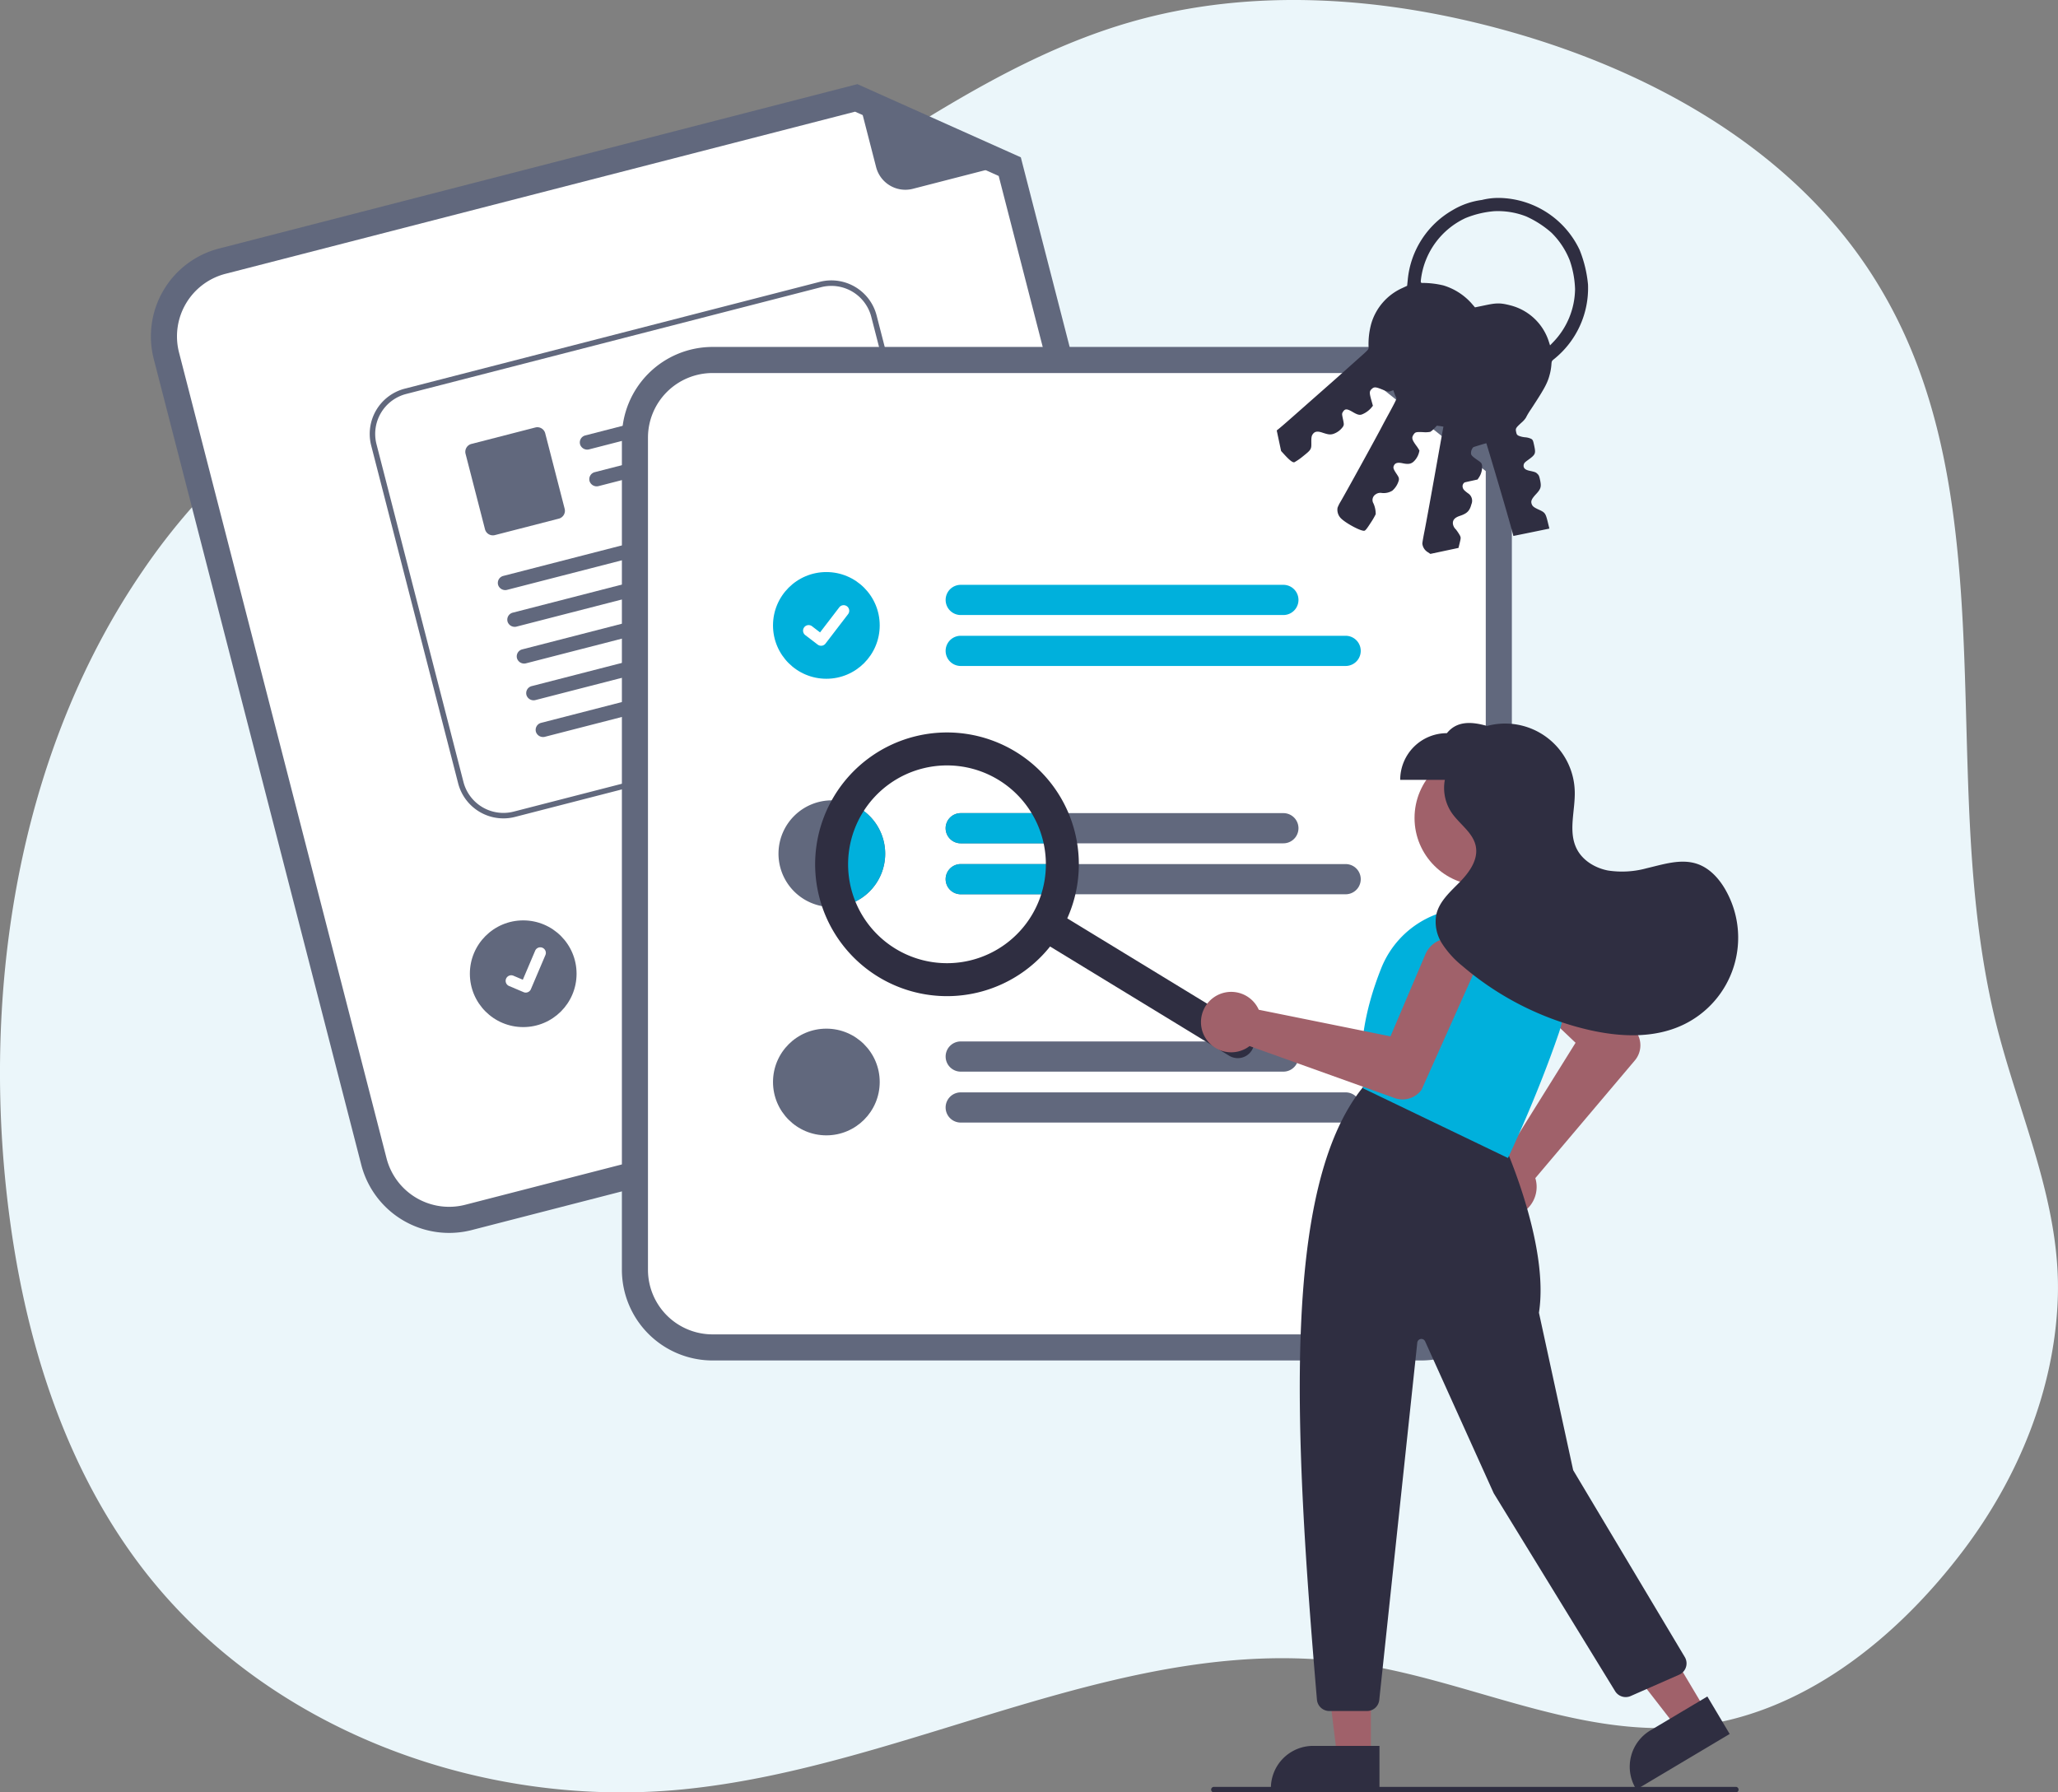 <svg xmlns="http://www.w3.org/2000/svg" width="561.306" height="488.889" viewBox="0 0 561.306 488.889">
  <rect x="0" y="0" width="561.306" height="488.889" fill="#808080" stroke="none"/>
  <g id="undraw_file_searching_re_3evy" transform="translate(41.147 22.951)">
    <g id="freepik--background-simple--inject-33" transform="translate(-41.147 -22.951)">
      <path id="Tracé_1002" data-name="Tracé 1002" d="M547.06,160.879c-2.885-22.462-8.513-44-20.354-63.625C504.866,60.8,465.355,38.765,425.4,27.595c-33.525-9.363-69.635-12.069-103.076-2.395-36.709,10.62-67.516,35.069-100.574,54.238A524.04,524.04,0,0,1,146.2,114.95c-21.049,8.058-47.8,12.572-65.1,27.873a173.525,173.525,0,0,0-27.957,31.908c-32.3,47.066-42.768,107.2-37.835,163.325,3.484,39.1,14.236,78.675,38.314,109.65C87.473,491.181,145.578,512.6,200.4,507.2c62.26-6.13,121.227-43.331,183.1-34.4,30.807,4.442,60.284,20.27,91.271,17.325,30.543-2.9,56.681-23.946,75.107-48.431,14.775-19.672,24.6-43.462,25.515-68.247.994-26.808-11.147-51.257-17.241-76.855C547.563,251.851,552.867,206.077,547.06,160.879Z" transform="translate(-14.151 -19.132)" fill="#ebf6fa"/>
      <path id="Tracé_1003" data-name="Tracé 1003" d="M547.06,160.879c-2.885-22.462-8.513-44-20.354-63.625C504.866,60.8,465.355,38.765,425.4,27.595c-33.525-9.363-69.635-12.069-103.076-2.395-36.709,10.62-67.516,35.069-100.574,54.238A524.04,524.04,0,0,1,146.2,114.95c-21.049,8.058-47.8,12.572-65.1,27.873a173.525,173.525,0,0,0-27.957,31.908c-32.3,47.066-42.768,107.2-37.835,163.325,3.484,39.1,14.236,78.675,38.314,109.65C87.473,491.181,145.578,512.6,200.4,507.2c62.26-6.13,121.227-43.331,183.1-34.4,30.807,4.442,60.284,20.27,91.271,17.325,30.543-2.9,56.681-23.946,75.107-48.431,14.775-19.672,24.6-43.462,25.515-68.247.994-26.808-11.147-51.257-17.241-76.855C547.563,251.851,552.867,206.077,547.06,160.879Z" transform="translate(-14.151 -19.132)" fill="none" opacity="0.7"/>
    </g>
    <path id="Tracé_1568" data-name="Tracé 1568" d="M585.684,403.395,398.5,451.6a24.751,24.751,0,0,1-30.107-17.777L311.784,213.989a24.751,24.751,0,0,1,17.777-30.107L503.7,139.037l44.572,19.954,55.184,214.3A24.751,24.751,0,0,1,585.684,403.395Z" transform="translate(-310.999 -139.037)" fill="#61687d"/>
    <path id="Tracé_1569" data-name="Tracé 1569" d="M333.718,193.289a17.626,17.626,0,0,0-12.659,21.44L377.668,434.56a17.626,17.626,0,0,0,21.44,12.659l187.183-48.2a17.626,17.626,0,0,0,12.659-21.44L544.622,166.6l-39.171-17.536Z" transform="translate(-313.382 -141.553)" fill="#fff"/>
    <path id="Tracé_1570" data-name="Tracé 1570" d="M612.172,160.322l-28.969,7.46a8.234,8.234,0,0,1-10.027-5.921l-5.51-21.4a.515.515,0,0,1,.707-.6l43.88,19.487a.515.515,0,0,1-.081.969Z" transform="translate(-375.37 -139.234)" fill="#61687d"/>
    <path id="Tracé_1571" data-name="Tracé 1571" d="M576.481,415.052,491.259,437a4.117,4.117,0,0,1-2.053-7.974l85.222-21.946a4.117,4.117,0,0,1,2.053,7.974Z" transform="translate(-354.92 -206.233)" fill="#ccc"/>
    <path id="Tracé_1572" data-name="Tracé 1572" d="M597.553,427.36,495.884,453.541a4.117,4.117,0,1,1-2.053-7.974L595.5,419.386a4.117,4.117,0,1,1,2.053,7.974Z" transform="translate(-356.08 -209.32)" fill="#ccc"/>
    <circle id="Ellipse_44" data-name="Ellipse 44" cx="14.552" cy="14.552" r="14.552" transform="translate(87.005 228.093)" fill="#61687d"/>
    <path id="Tracé_1573" data-name="Tracé 1573" d="M543.48,327.693,430.3,356.828a12.751,12.751,0,0,1-15.509-9.159l-23.719-92.143a12.75,12.75,0,0,1,9.159-15.509l113.183-29.135a12.751,12.751,0,0,1,15.509,9.159l23.719,92.143A12.751,12.751,0,0,1,543.48,327.693Z" transform="translate(-330.98 -156.956)" fill="#fff"/>
    <path id="Tracé_1574" data-name="Tracé 1574" d="M543.48,327.693,430.3,356.828a12.751,12.751,0,0,1-15.509-9.159l-23.719-92.143a12.75,12.75,0,0,1,9.159-15.509l113.183-29.135a12.751,12.751,0,0,1,15.509,9.159l23.719,92.143A12.751,12.751,0,0,1,543.48,327.693ZM400.6,241.468a11.25,11.25,0,0,0-8.082,13.684L416.239,347.3a11.251,11.251,0,0,0,13.684,8.082l113.183-29.135a11.25,11.25,0,0,0,8.081-13.684l-23.719-92.143a11.25,11.25,0,0,0-13.684-8.082Z" transform="translate(-330.98 -156.956)" fill="#61687d"/>
    <path id="Path_411" data-name="Path 411" d="M526.855,251.014l-57.122,14.7a2.046,2.046,0,0,1-2.479-1.288,1.971,1.971,0,0,1,1.388-2.5l58.147-14.968c2.349,1.19,1.731,3.624.065,4.053Z" transform="translate(-350.167 -166.106)" fill="#61687d"/>
    <path id="Path_412" data-name="Path 412" d="M530.3,264.388l-57.122,14.7A2.046,2.046,0,0,1,470.7,277.8a1.971,1.971,0,0,1,1.388-2.5l58.147-14.968c2.349,1.19,1.731,3.624.065,4.053Z" transform="translate(-351.03 -169.46)" fill="#61687d"/>
    <path id="Path_413" data-name="Path 413" d="M450.978,288.881l-17.433,4.488a2.219,2.219,0,0,1-2.7-1.594l-5.3-20.572a2.219,2.219,0,0,1,1.594-2.7l17.433-4.488a2.22,2.22,0,0,1,2.7,1.594l5.3,20.572a2.219,2.219,0,0,1-1.594,2.7Z" transform="translate(-339.712 -170.366)" fill="#61687d"/>
    <path id="Path_414" data-name="Path 414" d="M527.063,291.828l-87.179,22.441a2.046,2.046,0,0,1-2.479-1.288,1.971,1.971,0,0,1,1.388-2.5L527,287.775C529.346,288.965,528.728,291.4,527.063,291.828Z" transform="translate(-342.68 -176.343)" fill="#61687d"/>
    <path id="Path_415" data-name="Path 415" d="M530.506,305.206l-87.179,22.441a2.046,2.046,0,0,1-2.479-1.288,1.971,1.971,0,0,1,1.388-2.5l88.2-22.705c2.349,1.19,1.731,3.624.065,4.053Z" transform="translate(-343.544 -179.698)" fill="#61687d"/>
    <path id="Path_416" data-name="Path 416" d="M533.948,318.575l-87.179,22.441a2.046,2.046,0,0,1-2.479-1.288,1.971,1.971,0,0,1,1.388-2.5l88.2-22.705c2.349,1.19,1.731,3.624.065,4.053Z" transform="translate(-344.407 -183.051)" fill="#61687d"/>
    <path id="Path_417" data-name="Path 417" d="M537.391,331.952l-87.179,22.441a2.046,2.046,0,0,1-2.479-1.288,1.971,1.971,0,0,1,1.388-2.5l88.2-22.705C539.675,329.089,539.057,331.523,537.391,331.952Z" transform="translate(-345.271 -186.407)" fill="#61687d"/>
    <path id="Path_418" data-name="Path 418" d="M540.833,345.322l-87.179,22.441a2.046,2.046,0,0,1-2.479-1.287,1.971,1.971,0,0,1,1.388-2.5l88.2-22.705C543.117,342.459,542.5,344.894,540.833,345.322Z" transform="translate(-346.134 -189.76)" fill="#61687d"/>
    <path id="Path_395" data-name="Path 395" d="M446.024,465.6a1.509,1.509,0,0,1-.955-.066l-.019-.008-3.964-1.681a1.52,1.52,0,1,1,1.189-2.8l2.569,1.093,3.366-7.918a1.519,1.519,0,0,1,1.992-.8h0l-.02.052.021-.052a1.521,1.521,0,0,1,.8,1.993l-3.96,9.31a1.52,1.52,0,0,1-1.023.875Z" transform="translate(-343.394 -217.86)" fill="#fff"/>
    <path id="Tracé_1575" data-name="Tracé 1575" d="M700.487,511.164H507.2a24.751,24.751,0,0,1-24.723-24.723v-227A24.751,24.751,0,0,1,507.2,234.715H687.022l38.188,30.439V486.441A24.751,24.751,0,0,1,700.487,511.164Z" transform="translate(-354.007 -163.035)" fill="#61687d"/>
    <path id="Tracé_1576" data-name="Tracé 1576" d="M509.58,244.215a17.626,17.626,0,0,0-17.606,17.606v227A17.626,17.626,0,0,0,509.58,506.43H702.87a17.626,17.626,0,0,0,17.606-17.606V270.965l-33.561-26.75Z" transform="translate(-356.39 -165.417)" fill="#fff"/>
    <path id="Tracé_1577" data-name="Tracé 1577" d="M692.454,329.562h-88a4.117,4.117,0,0,1,0-8.234h88a4.117,4.117,0,0,1,0,8.234Z" transform="translate(-383.568 -184.759)" fill="#00b0dc"/>
    <path id="Tracé_1578" data-name="Tracé 1578" d="M709.436,348.109H604.451a4.117,4.117,0,1,1,0-8.234H709.436a4.117,4.117,0,1,1,0,8.234Z" transform="translate(-383.568 -189.41)" fill="#00b0dc"/>
    <path id="Tracé_1579" data-name="Tracé 1579" d="M692.455,404.443h-88a4.117,4.117,0,0,0,0,8.234h88a4.117,4.117,0,0,0,0-8.234Z" transform="translate(-383.569 -205.605)" fill="#61687d"/>
    <path id="Tracé_1580" data-name="Tracé 1580" d="M709.439,422.993H604.456a4.117,4.117,0,0,0,0,8.234H709.439a4.117,4.117,0,0,0,0-8.234Z" transform="translate(-383.569 -210.258)" fill="#61687d"/>
    <path id="Tracé_1581" data-name="Tracé 1581" d="M692.454,495.8h-88a4.117,4.117,0,0,1,0-8.234h88a4.117,4.117,0,0,1,0,8.234Z" transform="translate(-383.568 -226.453)" fill="#61687d"/>
    <path id="Tracé_1582" data-name="Tracé 1582" d="M709.436,514.345H604.451a4.117,4.117,0,1,1,0-8.234H709.436a4.117,4.117,0,1,1,0,8.234Z" transform="translate(-383.568 -231.105)" fill="#61687d"/>
    <circle id="Ellipse_44-2" data-name="Ellipse 44" cx="14.552" cy="14.552" r="14.552" transform="translate(169.686 133.083)" fill="#00b0dc"/>
    <path id="Path_395-2" data-name="Path 395" d="M553.337,339.8a1.509,1.509,0,0,1-.908-.3l-.016-.012-3.42-2.616a1.52,1.52,0,0,1,1.849-2.412l2.215,1.7,5.234-6.829a1.519,1.519,0,0,1,2.13-.281h0l-.032.045.033-.045a1.521,1.521,0,0,1,.281,2.13l-6.157,8.029a1.52,1.52,0,0,1-1.209.593Z" transform="translate(-370.541 -186.616)" fill="#fff"/>
    <path id="Tracé_1583" data-name="Tracé 1583" d="M568.592,414.34A14.551,14.551,0,0,1,554.042,428.9a3.127,3.127,0,0,1-.375-.015,14.551,14.551,0,1,1,14.924-14.542Z" transform="translate(-368.307 -204.437)" fill="#61687d"/>
    <circle id="Ellipse_44-3" data-name="Ellipse 44" cx="14.552" cy="14.552" r="14.552" transform="translate(169.686 257.624)" fill="#61687d"/>
    <path id="Tracé_1585" data-name="Tracé 1585" d="M572.581,414.41a14.551,14.551,0,0,1-14.549,14.557,3.127,3.127,0,0,1-.375-.015,31.5,31.5,0,0,1,2.824-28.889,14.559,14.559,0,0,1,12.1,14.347Z" transform="translate(-372.296 -204.506)" fill="#00b0dc"/>
    <path id="Tracé_1586" data-name="Tracé 1586" d="M600.334,408.563a4.128,4.128,0,0,1,4.12-4.12h21.929a31.143,31.143,0,0,1,2.7,8.234H604.455a4.121,4.121,0,0,1-4.12-4.112Z" transform="translate(-383.568 -205.605)" fill="#00b0dc"/>
    <path id="Tracé_1587" data-name="Tracé 1587" d="M629.6,422.993a31.412,31.412,0,0,1-1.094,8.234H604.456a4.117,4.117,0,0,1,0-8.234Z" transform="translate(-383.569 -210.258)" fill="#00b0dc"/>
    <path id="Tracé_1588" data-name="Tracé 1588" d="M691.468,477.772a4.5,4.5,0,0,1-6.178,1.5l-52.447-31.99a4.5,4.5,0,0,1,4.682-7.675l52.447,31.99A4.5,4.5,0,0,1,691.468,477.772Z" transform="translate(-391.181 -214.258)" fill="#2f2e41"/>
    <path id="Tracé_1589" data-name="Tracé 1589" d="M619.492,429.76a35.961,35.961,0,1,1-11.974-49.427A35.961,35.961,0,0,1,619.492,429.76Zm-53.726-32.771a26.971,26.971,0,1,0,37.07-8.981,26.971,26.971,0,0,0-37.07,8.981Z" transform="translate(-371.652 -198.237)" fill="#2f2e41"/>
    <circle id="Ellipse_147" data-name="Ellipse 147" cx="18.401" cy="18.401" r="18.401" transform="translate(344.658 181.761)" fill="#a0616a"/>
    <path id="Tracé_1590" data-name="Tracé 1590" d="M793.883,520.192a8.243,8.243,0,0,1,6.235-10.6,7.851,7.851,0,0,1,1.093-.135l19.383-31.109-17.7-16.832a7.066,7.066,0,1,1,9.83-10.154l24.445,24.1.049.06a6.4,6.4,0,0,1-.445,7.63l-27.158,32.12a7.738,7.738,0,0,1,.2.784,8.243,8.243,0,0,1-7.4,9.827q-.351.031-.7.031a8.268,8.268,0,0,1-7.833-5.724Z" transform="translate(-432.014 -216.874)" fill="#a0616a"/>
    <path id="Tracé_1591" data-name="Tracé 1591" d="M439.613,597.14h-9.185l-4.369-35.427h13.556Z" transform="translate(-106.861 -140.886)" fill="#a0616a"/>
    <path id="Tracé_1592" data-name="Tracé 1592" d="M748.362,755.937H718.746v-.375a11.527,11.527,0,0,1,11.527-11.527h18.089Z" transform="translate(-413.267 -290.78)" fill="#2f2e41"/>
    <path id="Tracé_1593" data-name="Tracé 1593" d="M556.04,581.859l-7.892,4.7-21.88-28.2,11.648-6.935Z" transform="translate(-131.995 -138.304)" fill="#a0616a"/>
    <path id="Tracé_1594" data-name="Tracé 1594" d="M876.645,736.275,851.2,751.426l-.192-.322a11.527,11.527,0,0,1,4.007-15.8h0l15.542-9.254Z" transform="translate(-446.033 -286.268)" fill="#2f2e41"/>
    <path id="Tracé_1595" data-name="Tracé 1595" d="M733.945,671.161c-6.153-72.451-9.813-139.757,12.679-167.213l.174-.213,37.853,15.142.062.135c.128.278,12.717,27.969,9.78,46.6l9.337,42.949,30.444,50.975a3.372,3.372,0,0,1-1.536,4.815l-13.23,5.821a3.387,3.387,0,0,1-4.232-1.323l-33.117-54-18.705-41.42a1.124,1.124,0,0,0-2.142.344l-10.369,97.466a3.365,3.365,0,0,1-3.352,3.015H737.305a3.394,3.394,0,0,1-3.36-3.089Z" transform="translate(-415.905 -230.509)" fill="#2f2e41"/>
    <path id="Tracé_1596" data-name="Tracé 1596" d="M752.374,488.306l-.18-.086-.028-.2c-1.414-9.9.26-20.893,4.975-32.683a25.949,25.949,0,0,1,30.119-15.54h0a25.917,25.917,0,0,1,16.527,12.709,25.638,25.638,0,0,1,1.778,20.546c-5.944,17.381-13.655,33.644-13.732,33.806l-.161.339Z" transform="translate(-421.527 -214.292)" fill="#00b0dc"/>
    <path id="Tracé_1597" data-name="Tracé 1597" d="M696.432,466.407a8.243,8.243,0,0,1,12.114,2.128,7.844,7.844,0,0,1,.509.977l35.927,7.261,9.566-22.478a7.066,7.066,0,1,1,12.953,5.652l-14.018,31.339-.039.067a6.4,6.4,0,0,1-7.3,2.255l-39.6-14.19a7.733,7.733,0,0,1-.663.464,8.243,8.243,0,0,1-11.8-3.489q-.152-.318-.273-.643a8.269,8.269,0,0,1,2.619-9.341Z" transform="translate(-406.885 -217.044)" fill="#a0616a"/>
    <path id="Tracé_1598" data-name="Tracé 1598" d="M854.607,417.242c-1.772-3.14-4.355-6.017-7.768-7.178-4.409-1.5-9.183.1-13.715,1.163a25.413,25.413,0,0,1-10.661.631c-3.52-.693-6.915-2.741-8.517-5.952-2.356-4.723-.371-10.354-.515-15.63a18.98,18.98,0,0,0-23.917-17.839c-4.34-1.253-8.27-1.368-10.955,1.968a12.736,12.736,0,0,0-12.736,12.736H778a12.1,12.1,0,0,0,1.839,8.939c2.15,3.158,5.888,5.443,6.608,9.2.7,3.636-1.774,7.086-4.367,9.729s-5.6,5.262-6.41,8.875a11,11,0,0,0,1.576,7.915,25.775,25.775,0,0,0,5.534,6.1,81.213,81.213,0,0,0,33.741,17.261c8.769,2.111,18.359,2.658,26.5-1.225a26.316,26.316,0,0,0,11.586-36.685Z" transform="translate(-425.075 -197.375)" fill="#2f2e41"/>
    <path id="Tracé_1599" data-name="Tracé 1599" d="M840.1,760.461H697.75a.749.749,0,0,1,0-1.5H840.1a.749.749,0,0,1,0,1.5Z" transform="translate(-407.813 -294.524)" fill="#2f2e41"/>
    <g id="trousseau" transform="matrix(-0.208, -0.978, 0.978, -0.208, 315.738, 135.199)">
      <path id="Tracé_76" data-name="Tracé 76" d="M34.626.763C32.886,1.8,32.153,2.442,32.169,2.9a15.506,15.506,0,0,0,1.114,2.655c1.267,2.533,1.389,2.64,3.113,2.976,1.465.29,1.877.458,2.289.946.549.656.5,1.373-.153,2.5-.885,1.511-1.038,1.938-1.022,2.777a5.261,5.261,0,0,0,1.419,3.159c.427.366.58.4,2,.4,1.48,0,1.526.015,1.969.443.717.733.6,1.221-.656,2.594-.977,1.068-1.236,1.6-1.145,2.289A6.7,6.7,0,0,0,42.3,26.461l.488.6,1.694-.107c1.969-.122,2.381-.015,2.823.7.488.794.4,1.175-.7,2.808-.961,1.45-1.007,1.541-.916,2.213l.092.717-.87.107a7.943,7.943,0,0,0-1.236.244c-.32.122-.656-.122-3.266-2.335-1.6-1.373-3.159-2.7-3.464-2.945-2.365-1.938-16.328-13.994-17.961-15.52a9.859,9.859,0,0,0-1.4-1.1,3.3,3.3,0,0,0-2.7.122c-1.465.687-4.96,4.731-4.96,5.738,0,.29.427.809,1.724,2.091a19.789,19.789,0,0,0,2.045,1.862,7.027,7.027,0,0,0,2.991.015A1.814,1.814,0,0,1,19,22.784a2.188,2.188,0,0,1,.015,1.694,4.491,4.491,0,0,0,.015,2.945,5.745,5.745,0,0,0,2.457,2.35c.58.168.717.153,1.846-.29,1.465-.58,1.846-.61,2.411-.122.534.473.549,1.19,0,2.4-.748,1.679-.671,2.487.305,3.647A5.26,5.26,0,0,0,28.2,36.93a9.839,9.839,0,0,0,1.587-.61c1.74-.763,2.274-.778,2.96-.092.626.626.641.855.137,2.793a6.7,6.7,0,0,0-.305,1.892,5.644,5.644,0,0,0,.687,1.251l.58.839-.305.855-.32.839-.473-.2c-.259-.107-1.679-.687-3.144-1.282C16.71,37.983,8.18,34.488,6.119,33.588c-1.358-.58-2.686-1.114-2.93-1.16a3.092,3.092,0,0,0-2.533.916L0,33.985v7.844l1.3.626c1.251.6,1.328.61,2,.443a13.541,13.541,0,0,0,1.785-.717,2.613,2.613,0,0,1,1.679-.473c1.022.137,1.541.824,1.709,2.32.229,2.06.778,2.884,2.442,3.723a2.409,2.409,0,0,0,3.128-.29c.961-.855,1.343-1.068,1.877-1.068a1.225,1.225,0,0,1,1.206.794c.015.107.031.961.031,1.907l.015,1.709.534.549a5.186,5.186,0,0,0,3.006,1.45c.626,0,.763-.076,1.618-.885,1.175-1.114,1.6-1.4,2.06-1.4a2.315,2.315,0,0,1,1.648.992c.061.29.351,3.632.305,3.693-.015.015-7.981.671-12.834,1.038-5.188.4-9.461.7-11.445.809L.076,57.15.031,62.17,0,67.176l1.938-.061c2.32-.076,2.61-.2,3.632-1.572.946-1.282,1.328-1.618,2.014-1.694.824-.107,1.358.29,2.381,1.74,1.1,1.572,1.648,1.862,3.495,1.862,1.1,0,1.373-.046,1.816-.351.534-.351.626-.5,1.3-1.984.5-1.114,1.114-1.5,1.908-1.175.382.168.58.412.931,1.206,1.129,2.564,1.3,2.686,3.586,2.686,1.419,0,1.572-.031,1.938-.366a4.7,4.7,0,0,0,.794-1.572,6.179,6.179,0,0,1,.778-1.648c.336-.4.473-.458,1.175-.458.961,0,1.083.122,2.167,1.953a6.2,6.2,0,0,0,1.053,1.45,19.068,19.068,0,0,1,1.984,1.846c5.005,5.051,6.135,5.982,8.607,7.172A15.165,15.165,0,0,0,43.568,77c.977.275,1.038.321,1.4,1.053A24.824,24.824,0,0,0,62.933,91.333a33.572,33.572,0,0,0,9.706-.275A24.736,24.736,0,0,0,91.058,72.639a18.642,18.642,0,0,0,.458-4.822,20.764,20.764,0,0,0-1.038-8.347,24.554,24.554,0,0,0-16.1-15.977L72.853,43l-.336-1.465A15.378,15.378,0,0,0,64.826,31.3,20.926,20.926,0,0,0,58.6,29.223c-.5-.076-.61-.2-2.121-2.869-1.969-3.434-4.456-7.783-5.2-9.11-.305-.549-2.091-3.708-3.952-7.02C43.461,3.4,42.454,1.572,41.981.641L41.661,0H35.923Zm39.4,46.376A21.3,21.3,0,0,1,87.609,62.414a26.412,26.412,0,0,1,.214,8.012,21.132,21.132,0,0,1-3.2,8.256,27.361,27.361,0,0,1-5.8,5.845,21.8,21.8,0,0,1-8.393,3.3,26.414,26.414,0,0,1-8.012-.214A21.188,21.188,0,0,1,49.489,78.7l-.641-.946,1.175-.122A14.832,14.832,0,0,0,61.8,69.389c1.221-2.472,1.434-3.479,1.434-6.76l.015-2.747,1.3-.717a16.788,16.788,0,0,0,6.333-6.44,24.582,24.582,0,0,0,1.831-5.311C72.822,46.758,72.9,46.742,74.028,47.139Z" transform="translate(0 0)" fill="#2f2e41"/>
    </g>
  </g>
</svg>

